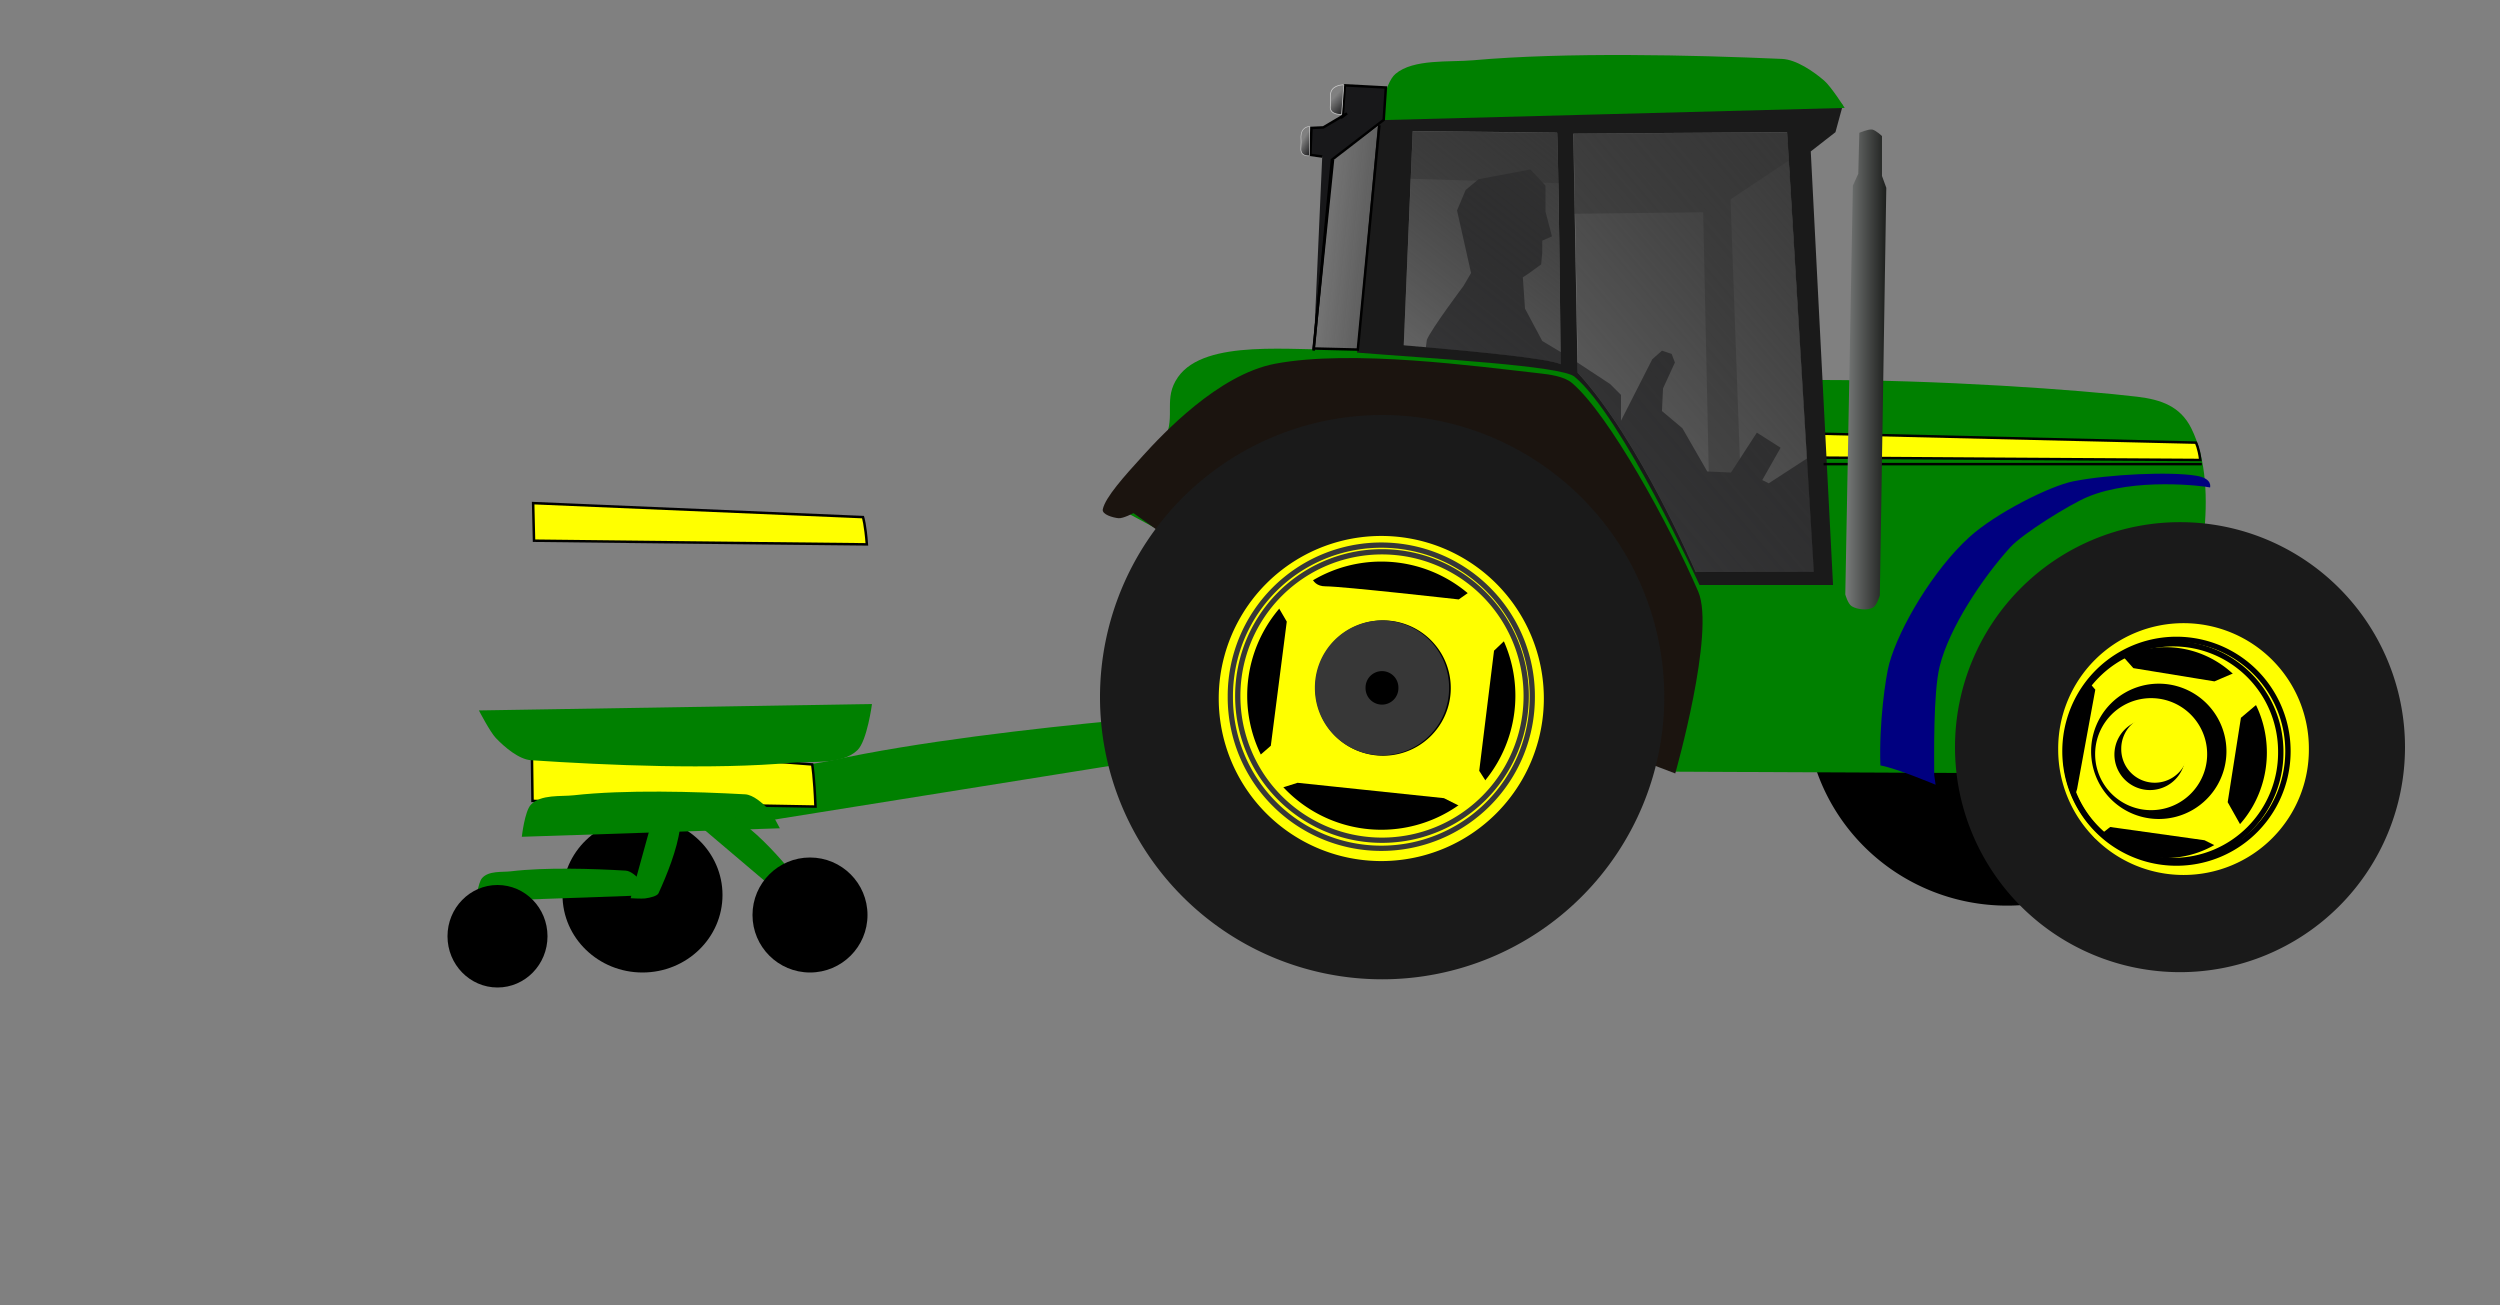 <?xml version="1.0"?><svg width="1000" height="522" xmlns="http://www.w3.org/2000/svg" xmlns:xlink="http://www.w3.org/1999/xlink">
 <rect width="100%" height="100%" fill="#808080" stroke="none"/>
 <title>planter</title>
 <defs>
  <linearGradient id="linearGradient2453">
   <stop stop-color="#1a1c1a" id="stop2455" offset="0"/>
   <stop stop-color="#c3c6c6" id="stop2457" offset="1"/>
  </linearGradient>
  <linearGradient id="linearGradient3224">
   <stop stop-color="#18181a" id="stop3226" offset="0"/>
   <stop stop-color="#18181a" stop-opacity="0" id="stop3228" offset="1"/>
  </linearGradient>
  <linearGradient id="linearGradient3212">
   <stop stop-color="#1a1a1a" id="stop3215" offset="0"/>
   <stop stop-color="#1a1a1a" stop-opacity="0" id="stop3217" offset="1"/>
  </linearGradient>
  <linearGradient id="linearGradient3295">
   <stop stop-color="#373737" id="stop3297" offset="0"/>
   <stop stop-color="#000000" stop-opacity="0" id="stop3299" offset="1"/>
  </linearGradient>
  <linearGradient id="linearGradient3217">
   <stop stop-color="#000000" id="stop3219" offset="0"/>
   <stop stop-color="#000000" stop-opacity="0" id="stop3221" offset="1"/>
  </linearGradient>
  <linearGradient id="linearGradient3201">
   <stop stop-color="#373737" id="stop3203" offset="0"/>
   <stop stop-color="#000000" stop-opacity="0" id="stop3205" offset="1"/>
  </linearGradient>
  <linearGradient id="linearGradient3210">
   <stop stop-color="#000000" id="stop3212" offset="0"/>
   <stop stop-color="#000000" stop-opacity="0" id="stop3214" offset="1"/>
  </linearGradient>
  <linearGradient id="linearGradient3176">
   <stop stop-color="#000000" id="stop3178" offset="0"/>
   <stop stop-color="#1b140f" id="stop3180" offset="1"/>
  </linearGradient>
  <radialGradient gradientUnits="userSpaceOnUse" gradientTransform="matrix(0.988,-2.394,1.229,0.507,-573.311,657.821)" r="120.472" fy="468.336" fx="182.227" cy="468.336" cx="182.227" id="radialGradient3182" xlink:href="#linearGradient3176"/>
  <radialGradient gradientUnits="userSpaceOnUse" gradientTransform="matrix(1.333,-3.009,2.058,0.912,-843.858,884.938)" r="39.291" fy="390.148" fx="304.825" cy="390.148" cx="304.825" id="radialGradient3208" xlink:href="#linearGradient3176"/>
  <linearGradient gradientUnits="userSpaceOnUse" y2="351.754" x2="336.949" y1="302.78" x1="244.7" id="linearGradient3216" xlink:href="#linearGradient3210"/>
  <linearGradient y2="Infinity" x2="0.106" y1="-Infinity" x1="0.72" id="linearGradient3207" xlink:href="#linearGradient3201"/>
  <linearGradient y2="Infinity" x2="0.106" y1="-Infinity" x1="0.72" id="linearGradient3211" xlink:href="#linearGradient3201"/>
  <linearGradient y2="Infinity" x2="0.127" y1="-Infinity" x1="2.284" id="linearGradient3223" xlink:href="#linearGradient3217"/>
  <linearGradient y2="Infinity" x2="0.106" y1="-Infinity" x1="2.244" id="linearGradient3227" xlink:href="#linearGradient3201"/>
  <linearGradient y2="Infinity" x2="0.127" y1="-Infinity" x1="1.548" id="linearGradient3237" xlink:href="#linearGradient3217"/>
  <linearGradient y2="-Infinity" x2="0.828" y1="Infinity" x1="-0.228" id="linearGradient3247" xlink:href="#linearGradient3217"/>
  <linearGradient y2="1.289" x2="-0.147" y1="-0.33" x1="0.901" id="linearGradient3273" xlink:href="#linearGradient3201"/>
  <linearGradient y2="1.431" x2="-0.182" y1="-0.412" x1="0.8" id="linearGradient3301" xlink:href="#linearGradient3295"/>
  <linearGradient y2="0.361" x2="-0.164" y1="1.389" x1="2.77" id="linearGradient3219" xlink:href="#linearGradient3212"/>
  <linearGradient y2="0.5" x2="0.147" y1="1.206" x1="0.5" id="linearGradient3230" xlink:href="#linearGradient3224"/>
  <linearGradient y2="0.508" x2="0.146" y1="1.226" x1="0.5" id="linearGradient3234" xlink:href="#linearGradient3224"/>
  <linearGradient y2="0.413" x2="-0.804" y1="0.414" x1="1.03" id="linearGradient2459" xlink:href="#linearGradient2453"/>
 </defs>
 <g>
  <title>Layer 1</title>
  <g id="layer3">
   <path fill="#000000" stroke-width="0" stroke-miterlimit="4" d="m883.495,282.239a80.637,80.013 0 1 1 -161.275,0a80.637,80.013 0 1 1 161.275,0z" id="path2396"/>
  </g>
  <g display="inline" id="layer2">
   <path fill="#666666" fill-rule="evenodd" stroke-width="1px" id="path3275" d="m560.419,71.401l64.926,1.929l1.285,12.214l54.641,-0.643l2.571,119.565l12.856,0l-4.499,-124.708l25.07,-16.714l0,-20.57l-158.778,1.928l1.928,26.999z"/>
   <path fill="#434345" fill-rule="evenodd" stroke-width="1px" id="path3236" d="m570.738,135.948c1.725,-4.314 14.667,-21.57 14.667,-21.57l3.02,-5.177l-5.608,-25.021l3.451,-8.197l5.177,-4.314l20.708,-3.883l6.039,6.471l0,10.354l2.589,9.922l-3.883,1.726l0,4.745l-0.431,4.745l-4.746,3.451l-2.588,1.726l0.863,12.511l6.902,12.942l10.785,6.471l16.394,10.785l4.314,4.314l0,10.354l12.51,-24.59l3.883,-3.452l3.883,1.295l1.294,3.451l-4.746,10.354l-0.431,9.059l2.588,2.157l5.609,4.745l9.922,17.257l9.491,0.431l10.354,-15.962l9.49,6.04l-7.333,12.942l2.588,1.294l17.256,-11.216l3.451,48.317l-59.102,-0.431l-47.023,-73.771l-52.2,-13.805l0.863,-6.471z"/>
   <path fill="#008000" fill-rule="evenodd" stroke-width="1.051px" id="path2390" d="m592.941,279.085l76.331,29.584l160.498,0.741l47.347,-71.41c0,0 12.086,-41.537 -0.659,-66.798c-4.353,-8.627 -11.914,-11.349 -21.507,-12.505c-22.01,-2.651 -80.063,-6.934 -130.272,-6.686c1.087,17.411 4.328,51.377 4.409,77.869c-16.262,0.775 -43.049,1.236 -49.858,0.905c-11.707,-23.742 -36.173,-71.234 -51.298,-83.264c-22.55,-3.224 -67.78,-8.504 -89.95,-7.739c-20.303,0.7 -55.9,-4.568 -66.804,11.087c-5.976,8.58 -0.867,15.105 -5.136,24.65c-4.196,9.38 -22.827,25.538 -22.827,25.538l39.857,21.434l109.867,56.594z"/>
   <path fill="#ffff00" fill-rule="evenodd" stroke="#000000" stroke-width="1px" id="path3312" d="m728.638,173.489l149.735,3.564c0,0 1.125,1.975 1.753,6.942c-6.778,0 -151.09,-0.938 -151.09,-0.938l-0.398,-9.568z"/>
   <path fill="#1a1a1a" fill-rule="evenodd" stroke-width="0.966px" id="path2400" d="m661.554,24.408c-41.866,-0.079 -85.704,1.614 -98.407,5.219c-8.459,2.4 -11.674,17.168 -11.674,17.168l-8.669,94.245c31.252,2.493 81.677,5.262 86.968,9.618c18.847,15.515 50.032,83.344 50.032,83.344l53.406,0l-8.906,-173.438l9.875,-7.688l2.937,-10.795c0,0 -13.202,-13.068 -18.756,-13.495c-16.54,-1.272 -31.687,-4.13 -56.806,-4.178zm-96.469,28l57.781,0.656c0,0 0.52,8.126 1.438,92.625c-5.781,-2.493 -34.516,-5.1 -62.813,-7.593l3.594,-85.688zm149.719,0.438l10.718,175.906l-47.312,0.062c0,0 -22.496,-52.981 -47.188,-79.75l-1.718,-95.625l85.5,-0.594z"/>
   <path fill="url(#radialGradient3182)" fill-rule="evenodd" stroke-width="1px" id="path2404" d="m441.119,203.697c1.05,-4.811 8.424,-13.019 16.082,-21.443c7.658,-8.424 30.062,-32.46 52.842,-36.76c30.843,-5.821 80.496,1.037 105.684,3.83c4.046,0.448 9.911,1.199 13.019,3.829c14.771,12.5 39.047,56.817 50.544,83.475c6.957,16.129 -9.19,72.753 -9.19,72.753l-76.582,-29.188l-124.064,-63.477l-16.087,-11.476c0,0 -4.086,2.221 -5.971,2.042c-2.159,-0.205 -6.74,-1.466 -6.278,-3.585z"/>
   <path fill="none" fill-rule="evenodd" stroke="#000000" stroke-width="1px" id="path3314" d="m729.435,185.648l151.296,0"/>
   <path fill="#000080" fill-rule="evenodd" stroke-width="1px" id="path3316" d="m773.688,310.036c0,-7.173 -0.471,-32.853 2.207,-43.591c3.819,-15.314 16.943,-35.081 28.142,-47.462c5.06,-5.596 23.849,-17.181 30.805,-20.13c18.957,-8.035 47.069,-4.398 49.183,-3.87c0,0 1.177,-3.583 -5.496,-4.686c-10.401,-1.721 -34.659,-0.629 -49.11,2.207c-9.455,1.855 -31.147,12.775 -41.671,22.329c-14.422,13.092 -28.048,36.179 -32.034,50.552c-1.489,5.37 -4.171,24.182 -3.546,40.789c6.342,1.089 22.072,7.725 22.072,7.725"/>
   <path fill="#008000" fill-rule="evenodd" stroke-width="1px" id="path3318" d="m551.658,48.071l186.219,-4.901c0,0 -5.419,-8.523 -8.167,-10.89c-4.318,-3.718 -11.187,-8.46 -16.88,-8.712c-36.052,-1.593 -86.667,-2.753 -123.601,0.544c-9.416,0.841 -23.822,-0.664 -31.037,5.445c-4.495,3.806 -6.534,18.513 -6.534,18.513z"/>
   <path fill="#18181a" fill-rule="evenodd" stroke="#000000" stroke-width="1px" id="path2437" d="m525.44,140.262l7.334,-76.358l20.707,-15.962l0.863,-12.942l-16.393,-0.863l-0.863,12.511l1.726,-1.294l-9.491,5.608l-4.746,0.216l-0.431,10.785l4.746,0.647"/>
   <path fill="url(#linearGradient2459)" fill-rule="evenodd" stroke-width="1px" id="path2451" d="m743.3,69.512l-2.157,4.745l-3.02,163.503c0,0 1.003,3.786 2.588,4.745c2.217,1.342 6.433,1.81 8.628,0.432c1.374,-0.863 2.589,-4.746 2.589,-4.746l2.588,-163.071l-1.725,-4.746l0,-15.962c0,0 -2.504,-2.349 -3.883,-2.588c-1.577,-0.273 -5.177,1.294 -5.177,1.294l-0.431,16.393z"/>
  </g>
  <g display="inline" id="layer4">
   <path fill="url(#linearGradient3301)" fill-rule="evenodd" stroke-width="0.919px" id="path2392" d="m561.504,138.154l3.603,-85.684l57.783,0.668c0,0 0.499,8.097 1.417,92.597c-5.781,-2.494 -34.507,-5.087 -62.803,-7.58z"/>
   <path fill="url(#linearGradient3273)" fill-rule="evenodd" stroke-width="1.022px" id="path2402" d="m631.148,149.096l-1.722,-95.614l85.493,-0.58l10.709,175.883l-47.32,0.061c0,0 -22.469,-52.981 -47.16,-79.75z"/>
   <path fill="url(#linearGradient3219)" fill-rule="evenodd" stroke="#000000" stroke-width="1px" id="path3210" d="m533.205,63.904l-7.765,75.496l17.688,0.431l8.628,-89.732"/>
   <path fill="url(#linearGradient3230)" fill-rule="evenodd" stroke="#cccccc" stroke-width="0.3" stroke-miterlimit="4" id="path3221" d="m536.657,45.785c0,0 -4.891,0.321 -4.53,-3.235c0.402,-3.963 -0.245,-3.945 0.216,-5.608c0.863,-3.111 5.177,-3.02 5.177,-3.02l-0.863,11.864z"/>
   <path fill="url(#linearGradient3234)" fill-rule="evenodd" stroke="#cccccc" stroke-width="0.243" stroke-miterlimit="4" id="path3232" d="m523.729,62.311c0,0 -3.619,0.538 -3.384,-3.036c0.262,-3.982 -0.16,-3.964 0.141,-5.635c0.562,-3.126 3.374,-3.034 3.374,-3.034l-0.131,11.705z"/>
  </g>
  <ellipse ry="31" rx="32" id="svg_16" cy="358" cx="257" stroke-dasharray="null" stroke-width="1px" fill="#000000"/>
  <g externalResourcesRequired="false" id="svg_1" display="inline">
   <path transform="rotate(-7.722 385.5 306.5)" id="svg_23" fill="#008000" fill-rule="evenodd" stroke-width="1px" d="m297.772,317.702l175.456,-4.211c0,0 -5.106,-7.325 -7.695,-9.358c-4.068,-3.195 -10.54,-7.271 -15.904,-7.487c-33.968,-1.369 -81.658,-2.366 -116.457,0.468c-8.872,0.722 -22.445,-0.57 -29.243,4.679c-4.235,3.271 -6.156,15.909 -6.156,15.909z"/>
   <path id="svg_5" fill="#ffff00" fill-rule="evenodd" stroke="#000000" stroke-width="1px" d="m212.708,297.132l112.175,8.652c0,0 0.843,4.795 1.313,16.854c-5.078,0 -113.19,-2.277 -113.19,-2.277l-0.298,-23.229z"/>
   <path id="svg_10" fill="#008000" fill-rule="evenodd" stroke-width="1px" d="m208.728,334.714l103.219,-3.397c0,0 -3.004,-5.908 -4.527,-7.548c-2.393,-2.577 -6.201,-5.864 -9.356,-6.039c-19.983,-1.104 -48.039,-1.908 -68.511,0.377c-5.219,0.583 -13.204,-0.46 -17.203,3.774c-2.492,2.638 -3.622,12.832 -3.622,12.832z"/>
   <path id="svg_13" d="m283.392,207c59.013,0 60.608,11.51 60.608,11.51c0,0 -17.544,47.321 -17.544,47.321c0,0 -38.279,25.578 -38.279,28.136c0,2.558 -52.633,-28.136 -52.633,-28.136c0,0 -17.544,-48.6 -17.544,-48.6c0,0 39.873,-10.231 39.873,-10.231c0,0 63.798,0 63.798,0c0,0 -27.114,34.531 -27.114,34.531" stroke-dasharray="null" stroke-width="1px" fill="url(#radialGradient3182)"/>
   <path transform="rotate(-179.151 270.023 293.471)" id="svg_15" fill="#008000" fill-rule="evenodd" stroke-width="1px" d="m191.436,306.506l157.174,-4.901c0,0 -4.574,-8.523 -6.893,-10.89c-3.644,-3.718 -9.442,-8.46 -14.247,-8.712c-30.429,-1.593 -73.149,-2.753 -104.323,0.545c-7.947,0.841 -20.106,-0.664 -26.196,5.445c-3.794,3.806 -5.515,18.513 -5.515,18.513z"/>
   <path id="svg_14" fill="#ffff00" fill-rule="evenodd" stroke="#000000" stroke-width="1px" d="m213.256,201.247l131.943,5.599c0,0 0.991,3.103 1.545,10.907c-5.973,0 -133.137,-1.474 -133.137,-1.474l-0.351,-15.032z"/>
   <path transform="rotate(108.886 262.77 341.25)" id="svg_20" fill="#008000" fill-rule="evenodd" stroke-width="1px" d="m242.296,347.846l40.946,-2.479c0,0 -1.192,-4.313 -1.796,-5.51c-0.949,-1.881 -2.46,-4.281 -3.712,-4.408c-7.927,-0.806 -19.057,-1.393 -27.178,0.275c-2.07,0.425 -5.238,-0.336 -6.825,2.755c-0.988,1.926 -1.437,9.367 -1.437,9.367z"/>
   <path id="svg_21" fill="#008000" fill-rule="evenodd" stroke-width="1px" d="m190.391,360.536l69.219,-2.457c0,0 -2.014,-4.273 -3.036,-5.46c-1.605,-1.864 -4.158,-4.242 -6.274,-4.368c-13.401,-0.799 -32.215,-1.38 -45.943,0.273c-3.5,0.421 -8.855,-0.333 -11.537,2.73c-1.671,1.908 -2.429,9.282 -2.429,9.282z"/>
   <path id="svg_22" transform="rotate(43.767 299.663 340.1)" fill="#008000" fill-rule="evenodd" stroke-width="1px" d="m279.19,346.695l40.946,-2.479c0,0 -1.192,-4.313 -1.796,-5.51c-0.949,-1.881 -2.46,-4.281 -3.712,-4.408c-7.927,-0.806 -19.057,-1.393 -27.178,0.275c-2.07,0.425 -5.238,-0.336 -6.825,2.755c-0.988,1.926 -1.437,9.367 -1.437,9.367z"/>
  </g>
  <g display="inline" id="layer1">
   <path fill="#1a1a1a" stroke-width="0" stroke-miterlimit="4" d="m665.714,278.864a112.857,112.857 0 1 1 -225.714,0a112.857,112.857 0 1 1 225.714,0z" id="path2383"/>
   <path fill="#1a1a1a" stroke-width="0" stroke-miterlimit="4" d="m962,298.864a90,90 0 1 1 -180,0a90,90 0 1 1 180,0z" id="path2387"/>
   <path fill="#ffff00" stroke-width="0" stroke-miterlimit="4" d="m617.539,279.404a65.022,65.022 0 1 1 -130.045,0a65.022,65.022 0 1 1 130.045,0z" id="path3204"/>
   <path fill="#ffff00" stroke-width="0" stroke-miterlimit="4" d="m923.552,299.627a50.138,50.138 0 1 1 -100.275,0a50.138,50.138 0 1 1 100.275,0z" id="path3206"/>
   <path fill="#000000" stroke-width="0" stroke-miterlimit="4" d="m606.15,278.265a53.633,53.633 0 1 1 -107.266,0a53.633,53.633 0 1 1 107.266,0z" id="path2403"/>
   <path fill="#000000" stroke-width="0" stroke-miterlimit="4" d="m906.746,301.043a40.457,42.165 0 1 1 -80.914,0a40.457,42.165 0 1 1 80.914,0z" id="path2405"/>
   <path fill="#ffff00" fill-rule="evenodd" stroke-width="1px" id="path2407" d="m524.044,227.014c0,0 -0.682,7.515 6.152,7.515c6.833,0 53.299,5.245 53.299,5.245l7.748,-5.462l11.386,21.175l-5.015,4.788l-5.922,48.054l4.104,6.382l-9.112,9.111l-9.111,-4.556l-58.539,-6.149l-8.657,2.732l-9.111,-11.389l7.063,-6.159l6.376,-49.653l-5.692,-9.793l15.031,-11.841z"/>
   <path fill="none" stroke="url(#linearGradient3207)" stroke-width="2.104" stroke-miterlimit="4" d="m610.479,278.408a57.686,57.686 0 1 1 -115.373,0a57.686,57.686 0 1 1 115.373,0z" id="path3199"/>
   <path fill="none" stroke="url(#linearGradient3211)" stroke-width="2.104" stroke-miterlimit="4" d="m612.908,278.681a60.389,60.389 0 1 1 -120.777,0a60.389,60.389 0 1 1 120.777,0z" id="path3209"/>
   <path fill="url(#linearGradient3223)" stroke-width="2.104" stroke-miterlimit="4" d="m580.31,275.226a27.063,27.063 0 1 1 -54.126,0a27.063,27.063 0 1 1 54.126,0z" id="path3213"/>
   <path fill="none" stroke="url(#linearGradient3227)" stroke-width="20.268" stroke-miterlimit="4" d="m569.497,275.148a16.705,16.705 0 1 1 -33.409,0a16.705,16.705 0 1 1 33.409,0z" id="path3225"/>
   <path fill="#ffff00" fill-rule="evenodd" stroke-width="1px" id="path3233" d="m853.344,267.256l32.434,5.295l9.267,-3.971l9.929,11.253l-8.605,7.281l-5.295,33.758l5.957,10.59l-7.281,8.605l-7.943,-3.971l-37.73,-5.296l-5.957,4.634l-9.267,-13.239l1.986,-6.619l7.281,-39.715l-3.971,-4.633l13.9,-9.929l5.295,5.957z"/>
   <path fill="none" stroke="#000000" stroke-width="2.144" stroke-miterlimit="4" d="m912.304,300.855a43.007,43.148 0 1 1 -86.013,0a43.007,43.148 0 1 1 86.013,0z" id="path3231"/>
   <path fill="none" stroke="#000000" stroke-width="2.144" stroke-miterlimit="4" d="m915.178,300.493a44.595,44.736 0 1 1 -89.19,0a44.595,44.736 0 1 1 89.19,0z" id="path3229"/>
   <path fill="url(#linearGradient3237)" stroke-width="2.104" stroke-miterlimit="4" d="m890.575,300.533a27.063,27.063 0 1 1 -54.126,0a27.063,27.063 0 1 1 54.126,0z" id="path3235"/>
   <path fill="#ffff00" stroke-width="2.104" stroke-miterlimit="4" d="m882.861,301.658a22.402,22.402 0 1 1 -44.805,0a22.402,22.402 0 1 1 44.805,0z" id="path3239"/>
   <path fill="url(#linearGradient3247)" stroke-width="2.104" stroke-miterlimit="4" d="m874.183,301.819a14.206,14.206 0 1 1 -28.413,0a14.206,14.206 0 1 1 28.413,0z" id="path3245"/>
   <path fill="#ffff00" stroke-width="2.104" stroke-miterlimit="4" d="m875.307,299.569a13.403,13.403 0 1 1 -26.805,0a13.403,13.403 0 1 1 26.805,0z" id="path3249"/>
  </g>
  <ellipse id="svg_18" ry="20.5" rx="20" cy="374.5" cx="199" stroke-dasharray="null" stroke-width="1px" fill="#000000"/>
  <ellipse id="svg_19" ry="23" rx="23" cy="366" cx="324" stroke-dasharray="null" stroke-width="1px" fill="#000000"/>
 </g>
</svg>